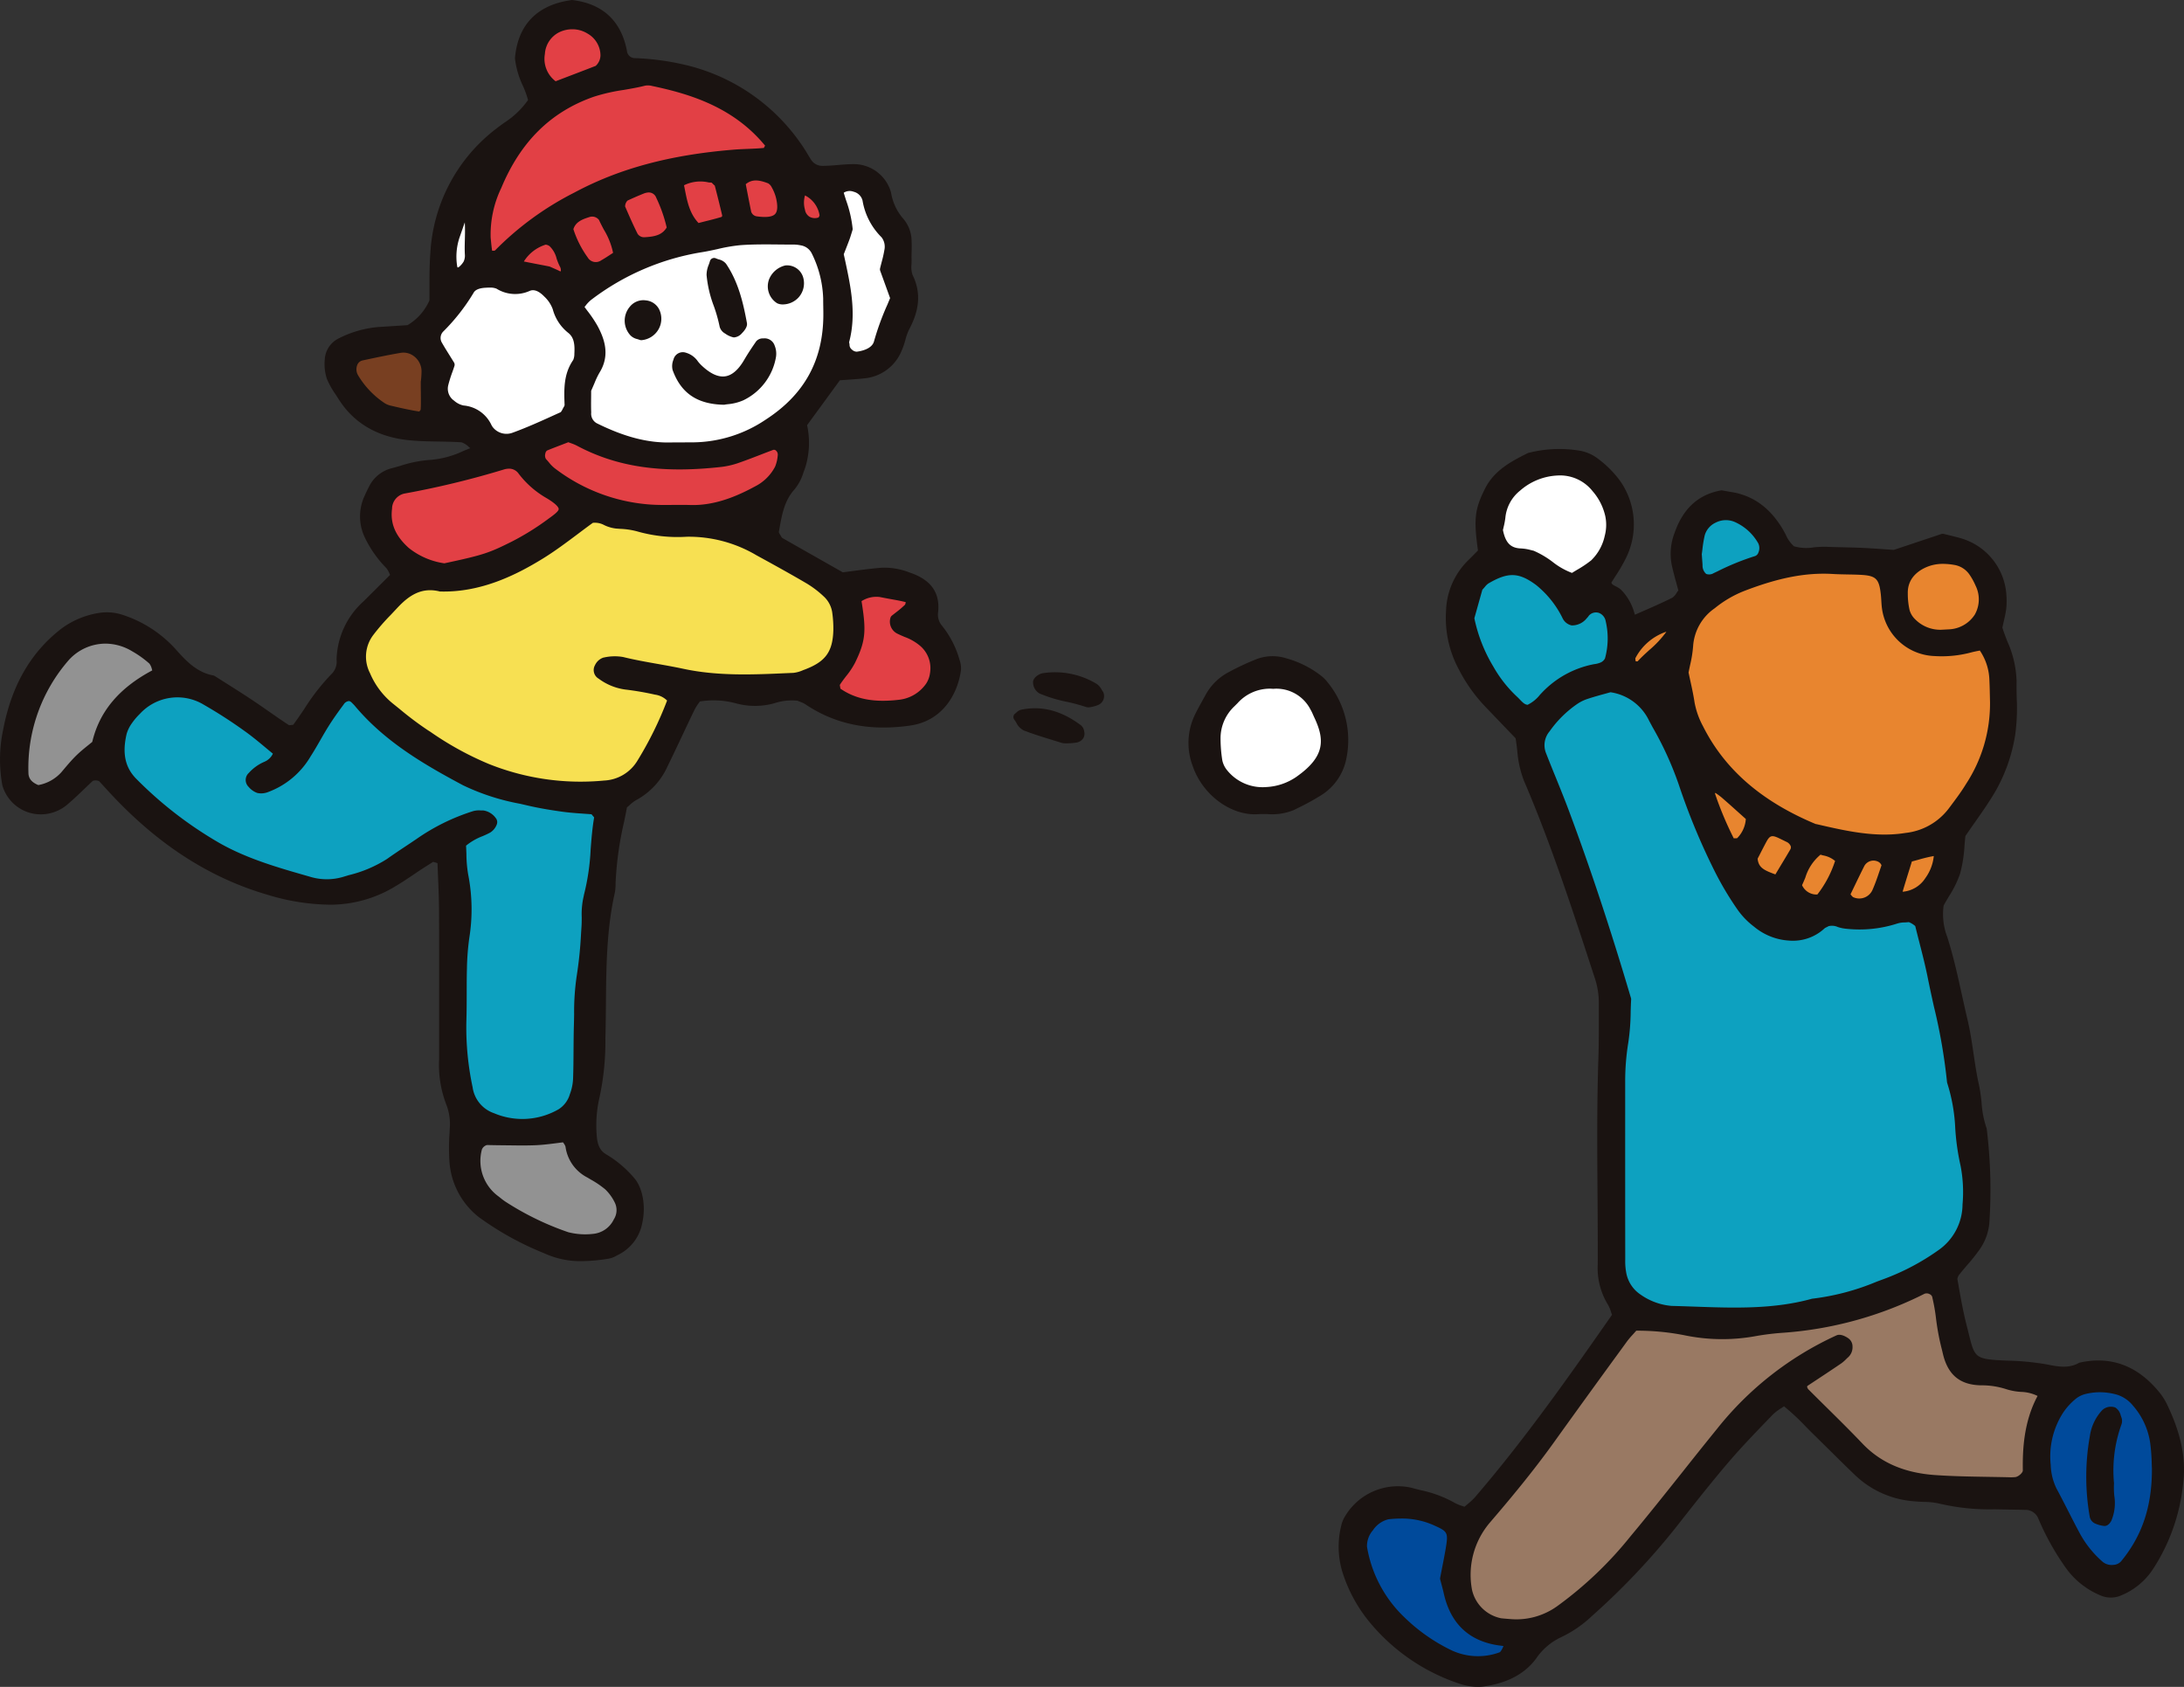 <svg xmlns="http://www.w3.org/2000/svg" xmlns:xlink="http://www.w3.org/1999/xlink" width="339.045" height="261.856" viewBox="0 0 339.045 261.856">
  <rect x="0" y="0" width="339.045" height="261.856" fill="#333333" stroke="none"/>
  <defs>
    <clipPath id="clip-path">
      <rect id="長方形_3574" data-name="長方形 3574" width="339.045" height="261.856" fill="none"/>
    </clipPath>
  </defs>
  <g id="program-illust-b" clip-path="url(#clip-path)">
    <path id="パス_1309" data-name="パス 1309" d="M76.689,55.532c-.456,0-.913-.008-1.369,0-3.831.077-6.935-3.633-6.878-7.076a9.6,9.6,0,0,1,5.39-8.844c.2-.11.429-.162.627-.27,5.373-2.931,10.648,1.738,11.256,6.19.789,5.772-2.505,9.79-8.341,10.013-.228.008-.457,0-.685,0Z" transform="translate(119.77 67.25)" fill="#fff"/>
    <path id="パス_1310" data-name="パス 1310" d="M88.579,40.952a6.533,6.533,0,0,0-1.122-1.042A15.51,15.51,0,0,0,82.3,37.38a7.03,7.03,0,0,0-4.513.066,39.833,39.833,0,0,0-4.438,2.06,8.692,8.692,0,0,0-3.66,3.638l-.344.619c-.446.808-.9,1.617-1.3,2.45a10.113,10.113,0,0,0-.3,7.887c1.477,4.32,5.621,7.485,9.647,7.485.223,0,.443-.011.663-.03.44-.017.855-.011,1.262-.006a8.805,8.805,0,0,0,4.144-.635l.5-.25a37.762,37.762,0,0,0,3.8-2.087,8.637,8.637,0,0,0,3.781-5.4,14.171,14.171,0,0,0-2.973-12.221M83.942,55.695a9,9,0,0,1-4.766,1.658,7.068,7.068,0,0,1-6.119-2.64,3.54,3.54,0,0,1-.723-1.529,21.876,21.876,0,0,1-.269-3.311,6.815,6.815,0,0,1,2.148-5.052l.487-.484a6.756,6.756,0,0,1,4.961-2.255c.176,0,.352.008.528.022a.388.388,0,0,0,.08,0,5.94,5.94,0,0,1,5.764,3.228,6.536,6.536,0,0,1,.377.762l.184.407c1.647,3.459,1.741,6.072-2.651,9.19" transform="translate(117.414 64.822)" fill="#1a1311"/>
    <path id="パス_1311" data-name="パス 1311" d="M69.155,40.93a2.889,2.889,0,0,1-.19-.3,2.394,2.394,0,0,0-.789-.891,12.505,12.505,0,0,0-8.332-1.65c-.577.088-1.46.649-1.523,1.331a2.033,2.033,0,0,0,.99,1.812,21.767,21.767,0,0,0,4.257,1.3,28.438,28.438,0,0,1,2.959.8,1.168,1.168,0,0,0,.382.061,2.79,2.79,0,0,0,.643-.1,4.192,4.192,0,0,0,.762-.225,1.5,1.5,0,0,0,.949-1.922.779.779,0,0,0-.107-.22" transform="translate(102.05 66.412)" fill="#1a1311"/>
    <path id="パス_1312" data-name="パス 1312" d="M67.714,42.64c-3.052-2.3-6.1-3.1-9.322-2.434a1.562,1.562,0,0,0-.7.413c-.066.058-.135.121-.22.187a.663.663,0,0,0-.124.943c.107.14.206.305.305.465a2.628,2.628,0,0,0,1.166,1.21c1.463.566,2.978,1.034,4.447,1.482l1.364.426a2.487,2.487,0,0,0,.745.094c.082,0,.176,0,.275-.008a8.778,8.778,0,0,0,1.317-.113,1.566,1.566,0,0,0,1.059-.638A1.358,1.358,0,0,0,68.2,43.6a1.5,1.5,0,0,0-.484-.957" transform="translate(100.115 69.968)" fill="#1a1311"/>
    <path id="パス_1313" data-name="パス 1313" d="M42.745,39.365a4.4,4.4,0,0,1,1.144.74c5.065,6.253,11.748,10.312,18.917,13.557a35.938,35.938,0,0,0,13.379,3.129c1.378.058,2.755.154,4.13.25a1.718,1.718,0,0,1,1.309,1.394,25.849,25.849,0,0,1-.179,4.111,161.8,161.8,0,0,0-2.6,30.929,26.478,26.478,0,0,1-.885,8.206,5.357,5.357,0,0,1-4.279,4.02,19.212,19.212,0,0,1-8.236.033,5.54,5.54,0,0,1-4.345-4.012,19.437,19.437,0,0,1-.693-4.755c-.1-5.068-.066-10.139-.074-15.21q-.012-8.291,0-16.585c0-.91.124-1.823.2-2.775l3.121-2.629a2.709,2.709,0,0,0-3.264-.495c-2.057,1.02-4.056,2.164-6.028,3.344-1.776,1.061-3.476,2.252-5.222,3.369-4.994,3.2-10.406,3.432-15.964,2.043-9.443-2.357-17.245-7.494-23.933-14.446-.159-.165-.324-.327-.476-.5-2.714-3.146-2.89-5.877-.657-9.474a10.26,10.26,0,0,1,7.378-4.631,4.414,4.414,0,0,1,2.046.16A18.6,18.6,0,0,1,21.359,40.7a57.652,57.652,0,0,1,10,7.337,1.4,1.4,0,0,1-.121,1.856c-.817.795-1.664,1.556-2.467,2.362-.143.143-.258.561-.181.63a2.26,2.26,0,0,0,1.042.657,2.558,2.558,0,0,0,1.317-.253,10.149,10.149,0,0,0,4.584-4.064c1.438-2.359,2.783-4.777,4.279-7.1A17.7,17.7,0,0,1,42.1,39.6c.14-.148.426-.157.643-.231" transform="translate(11.487 68.119)" fill="#0da1c0"/>
    <path id="パス_1314" data-name="パス 1314" d="M29.188,39.432c2.648-.049,4.724.052,6.768-.151,4.7-.473,8.838-2.486,12.71-5.057,2.3-1.523,4.488-3.212,6.889-4.944a17.353,17.353,0,0,1,3.976.292,28.846,28.846,0,0,0,9.556,1.213A26.115,26.115,0,0,1,81.71,33.844a73.411,73.411,0,0,1,9.63,5.42,7.927,7.927,0,0,1,2.511,10.928A6.765,6.765,0,0,1,89.613,53.5c-4.051,1.089-8.126,1.669-12.292.685a8.231,8.231,0,0,0-1.367-.2,73.665,73.665,0,0,1-12.3-1.719,20.9,20.9,0,0,0-4.108-.4c-.305-.011-.7.459-.921.795-.308.47-.1.883.412,1.144,2.722,1.389,5.745,1.565,8.662,2.172a2.174,2.174,0,0,1,1.072,1.636,3.466,3.466,0,0,1-.063.685,48.018,48.018,0,0,1-4.62,9.248,6.573,6.573,0,0,1-3.2,2.538,18.275,18.275,0,0,1-8.83,1.083A48.31,48.31,0,0,1,26.419,60.09c-1.064-.877-2.032-1.873-3.006-2.854a10.175,10.175,0,0,1-1.3-1.611c-2.348-3.641-2.384-6-.047-9.6,1.424-2.192,3.231-3.765,7.122-6.594" transform="translate(35.58 51.239)" fill="#f7e052"/>
    <path id="パス_1315" data-name="パス 1315" d="M32.6,21.772a6.647,6.647,0,0,0,1.977-.327c1.226-.621,2.34-1.463,3.539-2.145a41.917,41.917,0,0,1,19.005-5.6c3.44-.159,6.9-.055,10.343.019a3.135,3.135,0,0,1,2.975,2.494A33.7,33.7,0,0,1,72,23.614,19.915,19.915,0,0,1,67.84,37.185a20.337,20.337,0,0,1-12.57,7.892c-1.13.2-2.236.566-3.369.74a11.668,11.668,0,0,1-3.421.256c-3.624-.553-7.32-.83-10.758-2.277-.423-.176-.883-.286-1.284-.5-1.276-.674-2.274-1.567-2.247-3.173.036-2.291-.126-4.57.99-6.751a6.46,6.46,0,0,0,.206-4.738,3.193,3.193,0,0,0-2.78-2.662l-.052-.052a8.988,8.988,0,0,0,.005-4.111Zm29.659,9.812c-.278-.4-.437-.844-.751-1.031-.454-.269-.885-.036-1.158.421a24.736,24.736,0,0,1-1.433,2.31,4.889,4.889,0,0,1-7.188.877c-.7-.564-1.3-1.243-1.977-1.831a.741.741,0,0,0-.655-.1.83.83,0,0,0-.415,1.152c1.716,4.631,6.715,6.193,10.387,3.162A15.347,15.347,0,0,0,61.7,33.459a6.05,6.05,0,0,0,.561-1.875m-8.25-11.2a14.238,14.238,0,0,0,2.038,5.648c.176.237.7.267,1.075.278.129.006.382-.322.39-.506a10.987,10.987,0,0,0-2.148-6.88,1.255,1.255,0,0,0-1.119-.357c-.459.14-.539.665-.382,1.163.066.212.1.434.146.654m-9.457,5.475a1.889,1.889,0,0,0-1.62-1.815A2.268,2.268,0,0,0,41.1,25.767a1.645,1.645,0,0,0,1.625,1.738,1.938,1.938,0,0,0,1.829-1.647m20.2-3.877c1.07-.063,1.963-1.02,1.862-1.771a1.474,1.474,0,0,0-1.292-1.279c-1.155-.085-2.414,1.155-1.941,2.016.278.5.993.762,1.372,1.034" transform="translate(56.971 23.835)" fill="#fff"/>
    <path id="パス_1316" data-name="パス 1316" d="M52.016,4.6c8.1.5,15.125,3.267,20.32,9.817a1.473,1.473,0,0,1,.181,1.262,1.412,1.412,0,0,1-1.048.616c-1.369.1-2.747.11-4.125.118-14.415.1-26.865,5.021-37.171,15.188a2.509,2.509,0,0,1-1.133.726,1.453,1.453,0,0,1-1.144-.355,3.164,3.164,0,0,1-.638-2.6c.764-8.712,4.5-15.8,11.764-20.8A22.153,22.153,0,0,1,52.016,4.6" transform="translate(47.646 8.051)" fill="#e24045"/>
    <path id="パス_1317" data-name="パス 1317" d="M46.48,22.2a4.837,4.837,0,0,0,.525,2.623,4.918,4.918,0,0,1-.459,4.576,5.5,5.5,0,0,0-.773,4.535c.429,1.823-.734,3.11-2.219,3.833-2.244,1.089-4.592,1.963-6.924,2.857a2.875,2.875,0,0,1-3.179-.69,14.857,14.857,0,0,0-6.02-4.3A2.535,2.535,0,0,1,25.946,33.5a6.775,6.775,0,0,1-.077-2.04,8.53,8.53,0,0,0-.795-4.62,4.262,4.262,0,0,1,1.46-5.464,5.757,5.757,0,0,0,1.017-.91,3.985,3.985,0,0,0,.888-3.811l.08-.058c.866-.176,1.749-.3,2.6-.536a4.894,4.894,0,0,1,3.325.017,7.806,7.806,0,0,0,3.935.773c2.964-.291,4.683,1.026,5.373,3.932.308,1.3,1.422,1.62,2.678,1.369Z" transform="translate(43.098 27.605)" fill="#fff"/>
    <path id="パス_1318" data-name="パス 1318" d="M42.124,26.276c2.4,1.884,4.73,3.707,7.054,5.536A1.611,1.611,0,0,1,49.23,34.2c-.17.154-.305.344-.481.487A35.986,35.986,0,0,1,36.17,41.443a17.346,17.346,0,0,1-4.705.745c-4.386.1-7.309-2.123-9.284-5.827a5.194,5.194,0,0,1-.234-4A3.714,3.714,0,0,1,24.152,29.9a6.025,6.025,0,0,1,1.952-.572c3.457-.2,6.7-1.325,10.015-2.178,1.32-.338,2.656-.632,4-.858a12.21,12.21,0,0,1,2-.019" transform="translate(37.906 45.923)" fill="#e24045"/>
    <path id="パス_1319" data-name="パス 1319" d="M22.961,41.677c-.921.536-1.925,1.083-2.89,1.691a13.223,13.223,0,0,0-6.209,7.936,5.538,5.538,0,0,1-2.4,3.2,30.338,30.338,0,0,0-2.945,2.857,21.8,21.8,0,0,1-2.065,1.809,3.354,3.354,0,0,1-3.272.476,3.359,3.359,0,0,1-1.9-2.684A3.758,3.758,0,0,1,1.165,55.6,46.062,46.062,0,0,1,3.7,45.6a19.765,19.765,0,0,1,4.419-6.919,9.5,9.5,0,0,1,4.766-2.621,6.919,6.919,0,0,1,3.388.1,11.99,11.99,0,0,1,6.6,4.667c.11.165.052.437.088.841" transform="translate(1.995 62.834)" fill="#929292"/>
    <path id="パス_1320" data-name="パス 1320" d="M51.689,36.361C45.7,36,39.856,35.03,34.659,31.741a35.225,35.225,0,0,1-3.286-2.469c-.825-.665-1.375-1.994-.979-2.384a6.822,6.822,0,0,1,2.123-1.628,6.494,6.494,0,0,1,5.349.093,39.68,39.68,0,0,0,9.111,3,30.181,30.181,0,0,0,4.075.55,26.338,26.338,0,0,0,13.368-2.45c1.037-.481,2.1-.907,3.157-1.35.5-.209,1.394.613,1.367,1.226a7.317,7.317,0,0,1-3.5,6.317A18.3,18.3,0,0,1,59.158,35.3c-2.472.459-4.887,1.3-7.469,1.056" transform="translate(52.958 43.277)" fill="#e24045"/>
    <path id="パス_1321" data-name="パス 1321" d="M41.532,64.165c.278.654.564,1.259.789,1.889s.4,1.3.632,2.076c1.581,1.215,3.272,2.4,4.832,3.745a5.085,5.085,0,0,1,1.589,5.01,3.583,3.583,0,0,1-2.643,2.86,13.337,13.337,0,0,1-8.115-.693,75,75,0,0,1-7.373-3.734c-3.872-2.247-5.043-5.75-4.271-10.032a1.583,1.583,0,0,1,1.611-.99,16.58,16.58,0,0,0,10.838-.1,7.434,7.434,0,0,1,2.109-.028" transform="translate(46.811 112.17)" fill="#929292"/>
    <path id="パス_1322" data-name="パス 1322" d="M55.223,51.48c-2.9-.806-5.519-.74-7.67-2.3-.517-.371-.85-1.3-.52-1.76a8.522,8.522,0,0,1,.839-1.086,10.843,10.843,0,0,0,3-8.816c-.058-.9.008-1.82.039-2.731a1.565,1.565,0,0,1,1.364-1.314c1.595-.041,3.2-.121,4.785-.008a5.07,5.07,0,0,1,1.823.872,1.323,1.323,0,0,1,.275,1.8c-.124.19-.325.327-.459.509-1.193,1.625-1.114,2.09.577,3.11a18.236,18.236,0,0,1,1.793,1,6.89,6.89,0,0,1,1.405,1.49,5.313,5.313,0,0,1-2.381,7.986c-1.5.536-3.1.8-4.87,1.248" transform="translate(82.078 58.468)" fill="#e24045"/>
    <path id="パス_1323" data-name="パス 1323" d="M56.2,28.048c-.734,2.1-1.51,4.485-2.4,6.823-.514,1.35-2.7,2.038-4.169,1.358a1.6,1.6,0,0,1-.869-.957,19.416,19.416,0,0,1-.151-3.415,23.168,23.168,0,0,0-.982-8.825,4.189,4.189,0,0,1,.017-3.36c1.334-2.48.8-4.865-.044-7.3-.28-.817.638-1.787,1.565-1.787A2.737,2.737,0,0,1,51.9,12.244c.459,1.279.435,2.761,1.49,3.787a5.462,5.462,0,0,1,1.664,5.024c-.434,2.436,1.221,4.4,1.147,6.993" transform="translate(82.755 18.516)" fill="#fff"/>
    <path id="パス_1324" data-name="パス 1324" d="M27.129,19.69c.228,0,.913,0,1.6,0,1.567-.008,3.336,1.4,3.19,2.918a21.85,21.85,0,0,0,.165,6.693c.041.19-.566.693-.929.764-4.312.847-9.553-1.961-11.385-6.842a2.1,2.1,0,0,1,.957-2.326,7.355,7.355,0,0,1,1.864-.784c1.347-.212,2.72-.264,4.54-.423" transform="translate(34.451 34.458)" fill="#783f21"/>
    <path id="パス_1325" data-name="パス 1325" d="M41.224,7.086c-.2.4-.3.918-.616,1.169-2.018,1.584-4.482,2.17-6.864,2.929a2.417,2.417,0,0,1-2.321-1.133c-1.534-2.546-1.386-4.856.569-6.88A10.513,10.513,0,0,1,34.2,1.595a2.853,2.853,0,0,1,2.634-.135,7.133,7.133,0,0,1,4.348,4.955,3.373,3.373,0,0,1,.041.671" transform="translate(53.174 2.106)" fill="#e24045"/>
    <path id="パス_1326" data-name="パス 1326" d="M38.526,19.421c-.223-.069-.5-.072-.63-.212a13.863,13.863,0,0,1-3.025-5.954A1.51,1.51,0,0,1,35.38,12.1a5.552,5.552,0,0,1,5.049-1.323,1.684,1.684,0,0,1,1.081.72c.657,1.427,1.226,2.9,1.776,4.378a1.863,1.863,0,0,1-.946,2.293c-1.268.434-2.392,1.325-3.814,1.251" transform="translate(61.001 18.613)" fill="#e24045"/>
    <path id="パス_1327" data-name="パス 1327" d="M40.1,17.782c-.7-2.04-1.235-3.52-1.713-5.019a1.848,1.848,0,0,1,1.587-2.472,15.232,15.232,0,0,1,3.349-.22,2.186,2.186,0,0,1,1.925,1.677,14.8,14.8,0,0,1,.492,2.659c.2,1.922-.638,3.069-2.5,3.352a23.936,23.936,0,0,1-3.138.022" transform="translate(66.989 17.587)" fill="#e24045"/>
    <path id="パス_1328" data-name="パス 1328" d="M36.772,11.822c1.4.965,1.922,2.519,2.61,3.946,1.314,2.742.258,4.694-2.918,5.316a1.554,1.554,0,0,1-1.218-.407,13.009,13.009,0,0,1-3.275-5.91,1.5,1.5,0,0,1,.536-1.18c1.226-1.026,2.527-1.947,4.265-1.765" transform="translate(55.924 20.649)" fill="#e24045"/>
    <path id="パス_1329" data-name="パス 1329" d="M45.735,17.213a4.083,4.083,0,0,1-1.4-.176,3.327,3.327,0,0,1-1.565-1.122,5.951,5.951,0,0,1-.731-5.142A1.551,1.551,0,0,1,43,9.956a3.835,3.835,0,0,1,3.245.272,3.165,3.165,0,0,1,1.342,1.4,30.234,30.234,0,0,1,.932,3.913c.2.973-.413,1.628-1.51,1.669-.226.008-.448,0-1.27,0" transform="translate(73.094 17.017)" fill="#e24045"/>
    <path id="パス_1330" data-name="パス 1330" d="M38.434,22.147c-.712-.564-1.457-1.092-2.128-1.7a7.878,7.878,0,0,0-5.613-2.01c-.682.008-1.389-.022-1.488-.861a1.855,1.855,0,0,1,.415-1.215,8.274,8.274,0,0,1,3.712-2.882c.357-.118,1.067-.036,1.215.2,1.306,2.1,2.574,4.232,3.732,6.421a5.455,5.455,0,0,1,.2,2.007l-.041.036" transform="translate(51.097 23.496)" fill="#e24045"/>
    <path id="パス_1331" data-name="パス 1331" d="M26.824,25.8a5.862,5.862,0,0,1-1.02-1.735c-.786-4.636.25-9.061,3.061-13.524.121.418.415.874.333,1.248a41.5,41.5,0,0,0-1.21,9.416c.008,1.51-.7,3.025-1.083,4.537Z" transform="translate(44.711 18.453)" fill="#fff"/>
    <path id="パス_1332" data-name="パス 1332" d="M49.272,15.61c-.28.253-.588.764-.877.753a2.585,2.585,0,0,1-2.623-1.8c-.338-1.089-.58-2.208-.828-3.322-.038-.184.077-.564.182-.588a2,2,0,0,1,1.207-.069,5.76,5.76,0,0,1,2.92,3.646,4.971,4.971,0,0,1,.019,1.375" transform="translate(78.637 18.4)" fill="#e24045"/>
    <path id="パス_1333" data-name="パス 1333" d="M146.334,97.239a2.618,2.618,0,0,1-.723-2.032c.4-3.138-1.034-5.208-4.4-6.333a10.743,10.743,0,0,0-4.309-.748c-1.452.115-2.868.3-4.367.495-.561.074-1.125.146-1.7.22l-1.878-1.064c-2.417-1.372-4.9-2.777-7.373-4.188a.707.707,0,0,1-.245-.19l-.168-.286a3.162,3.162,0,0,1-.269-.5l.061-.341c.407-2.343.792-4.554,2.373-6.3a7.462,7.462,0,0,0,1.4-2.659l.231-.619A12.829,12.829,0,0,0,125.291,66l5.093-6.971.924-.063c.965-.066,1.928-.129,2.885-.236a6.923,6.923,0,0,0,5.794-4.334,11.156,11.156,0,0,0,.558-1.617,8.478,8.478,0,0,1,.572-1.606c1.138-2.17,2.23-5.1.539-8.517a3.823,3.823,0,0,1-.157-1.622c.011-.275.019-.547.011-.808-.011-.393,0-.792.011-1.188.011-.531.025-1.061-.005-1.589a5.392,5.392,0,0,0-1.383-3.6,8.19,8.19,0,0,1-1.812-3.979,6,6,0,0,0-5.789-4.392h-.019c-.811,0-1.622.066-2.434.135-.792.066-1.584.132-2.373.132a2.057,2.057,0,0,1-1.782-.929c-.187-.286-.363-.58-.539-.874-.305-.506-.608-1.012-.951-1.488A30.228,30.228,0,0,0,106.9,10.2a40.5,40.5,0,0,0-8.288-1.177,1.233,1.233,0,0,1-1.284-1.1C96.465,3.292,93.578.55,88.8,0c-5.362.709-8.426,3.8-8.86,9.056a13.577,13.577,0,0,0,1.24,4.276,15.149,15.149,0,0,1,.795,2.189,13.367,13.367,0,0,1-3.751,3.567c-.382.278-.762.555-1.136.847A26.051,26.051,0,0,0,66.807,39.319c-.138,1.754-.135,3.506-.135,5.2,0,.715,0,1.422-.006,2.112a8.384,8.384,0,0,1-3.4,3.842l-4.455.286a16.525,16.525,0,0,0-6.185,1.749,3.875,3.875,0,0,0-2.211,3.322,7.4,7.4,0,0,0,.327,2.97,12.638,12.638,0,0,0,1.345,2.412c.148.228.294.457.44.685,2.337,3.734,5.97,5.9,10.8,6.421,1.595.173,3.215.2,4.779.223,1.177.022,2.357.041,3.528.118a2.969,2.969,0,0,1,1.166.743l.157.132.044.041c-.355.14-.707.281-1.064.426a14.566,14.566,0,0,1-5.038,1.38,19.169,19.169,0,0,0-4.766.935c-.478.137-.962.275-1.444.4a5.392,5.392,0,0,0-3.462,2.948c-.225.423-.421.855-.619,1.29a7.578,7.578,0,0,0,.058,6.55,17.5,17.5,0,0,0,3.294,4.664,3.681,3.681,0,0,1,.531.935c.022.044.041.094.063.138l-1.2,1.2c-1.006,1-1.98,1.977-2.962,2.945a12.556,12.556,0,0,0-4.144,9.009,2.7,2.7,0,0,1-.616,2.06,33.3,33.3,0,0,0-4.378,5.569c-.566.839-1.136,1.68-1.738,2.494-.069.006-.14.011-.212.019-.154.019-.412.041-.432.041-1.053-.685-2.082-1.405-3.113-2.123-.858-.6-1.713-1.193-2.579-1.771-1.336-.891-2.7-1.752-4.056-2.61l-1.771-1.122a.766.766,0,0,0-.236-.1c-2.48-.459-4.139-2.142-5.761-3.974a19,19,0,0,0-8.3-5.426,7.772,7.772,0,0,0-3.721-.3A13.2,13.2,0,0,0,9.379,97.7c-4.711,3.715-7.623,8.841-8.91,15.667a22.347,22.347,0,0,0-.113,8.508,6.209,6.209,0,0,0,4.931,4.452,6.335,6.335,0,0,0,5.057-1.347c.979-.819,1.911-1.713,2.813-2.579.415-.4.83-.8,1.243-1.18a1.324,1.324,0,0,1,.984.041c.341.363.674.729,1.009,1.1l.855.924c7.4,7.92,15.386,13.038,24.4,15.647a34.346,34.346,0,0,0,9.672,1.507h.014a19.515,19.515,0,0,0,10.142-2.918c.94-.555,1.845-1.169,2.753-1.776.437-.3.874-.594,1.317-.883.5-.324,1.009-.641,1.515-.963l.157-.11a3.29,3.29,0,0,1,.7.212l.08,2.04c.077,1.84.151,3.682.159,5.522.019,4.227.017,8.451.014,12.675q0,5.074,0,10.147a17.109,17.109,0,0,0,1.1,7.045,8.3,8.3,0,0,1,.547,3.77l-.036.753a31.45,31.45,0,0,0-.022,4.169,11.986,11.986,0,0,0,4.554,8.8,46.913,46.913,0,0,0,10.147,5.615l.247.11a13.337,13.337,0,0,0,5.585,1.122,26.79,26.79,0,0,0,4.279-.4,3.61,3.61,0,0,0,1.105-.432c.11-.058.22-.116.33-.168a6.919,6.919,0,0,0,3.718-5.03c.547-2.53.039-5.34-1.246-6.839a17.266,17.266,0,0,0-4.359-3.7c-.957-.566-1.372-1.4-1.488-2.962a19.3,19.3,0,0,1,.454-5.976,41.317,41.317,0,0,0,.894-9.1l.017-.641c.036-1.562.052-3.121.066-4.68.049-5.679.1-11.55,1.369-17.209a7.458,7.458,0,0,0,.129-1.512,51.96,51.96,0,0,1,1.331-9.589c.149-.737.3-1.468.437-2.2.154-.129.3-.253.435-.377a5.382,5.382,0,0,1,1-.756,11.146,11.146,0,0,0,4.892-5.3c.778-1.584,1.532-3.182,2.285-4.779.621-1.317,1.243-2.637,1.881-3.949a7.77,7.77,0,0,1,.663-1.053l.162-.228a13.333,13.333,0,0,1,5.731.325,11.231,11.231,0,0,0,5.805-.041,8.633,8.633,0,0,1,3.624-.4c.146.066.292.124.437.179a3.889,3.889,0,0,1,.726.338c4.658,3.149,10,4.243,16.327,3.338,5.06-.72,7.392-4.931,7.887-8.629a4.009,4.009,0,0,0-.242-1.62,14.734,14.734,0,0,0-2.61-5.123m-81-36.192c.011,1.141.022,1.895-.03,2.544-.047.082-.237.256-.165.28-1.518-.228-3.036-.58-4.587-.946a2.957,2.957,0,0,1-.993-.467,13.485,13.485,0,0,1-3.971-4.221,1.816,1.816,0,0,1-.115-1.622,1.135,1.135,0,0,1,.784-.676c2.106-.451,4.009-.855,5.97-1.188a2.668,2.668,0,0,1,.415-.033,2.7,2.7,0,0,1,1.746.66,2.939,2.939,0,0,1,1.053,2.258,13.409,13.409,0,0,1-.1,1.477.533.533,0,0,0-.019.115l0,.055c0,.679.006,1.259.014,1.765m71.95-22.223a18.143,18.143,0,0,1-.41,1.815c-.08.313-.168.641-.25.99a.655.655,0,0,0,.019.385l1.535,4.243-.423,1.017a41.311,41.311,0,0,0-2.071,5.681c-.324,1.251-2.15,1.556-2.7,1.62a1.136,1.136,0,0,1-.74-.333.973.973,0,0,1-.358-.6,1.855,1.855,0,0,0-.074-.528c1.174-4.378.256-8.638-.627-12.757l-.2-.913.146-.368c.248-.627.506-1.284.753-1.952.113-.3.2-.608.305-.94l.146-.473a.617.617,0,0,0,.027-.245,18.529,18.529,0,0,0-1-4.345c-.129-.407-.261-.811-.38-1.224a1.712,1.712,0,0,1,1.548-.149,1.883,1.883,0,0,1,1.37,1.364,10.424,10.424,0,0,0,2.948,5.7,2.39,2.39,0,0,1,.437,2M93.718,102.065a2.211,2.211,0,0,0-1.356,1.2,1.537,1.537,0,0,0,.572,2.084,8.927,8.927,0,0,0,4.081,1.683,45.092,45.092,0,0,1,4.675.8,3.272,3.272,0,0,1,1.867.916,55.259,55.259,0,0,1-4.587,9.306,6.365,6.365,0,0,1-5.178,3.11,38.308,38.308,0,0,1-17.941-2.585,48.628,48.628,0,0,1-9.036-4.975l-.467-.3a50.794,50.794,0,0,1-4.29-3.226l-1.144-.921a12.179,12.179,0,0,1-3.487-4.686,5.558,5.558,0,0,1,.509-5.885,32.8,32.8,0,0,1,2.714-3.127l.883-.94c1.416-1.534,3.017-2.9,5.247-2.9a6.006,6.006,0,0,1,1.5.2c6.374.192,11.869-2.582,15.9-5.054,1.911-1.169,3.74-2.541,5.505-3.864.775-.583,1.556-1.169,2.348-1.741a3.038,3.038,0,0,1,1.8.371,5.822,5.822,0,0,0,1.757.511l.679.052a11.806,11.806,0,0,1,2.6.382,22.8,22.8,0,0,0,7.727.844,20.63,20.63,0,0,1,10.843,2.879c2.656,1.452,5.252,2.882,7.8,4.378a15.458,15.458,0,0,1,2.621,1.994,4.2,4.2,0,0,1,1.347,2.6,17.435,17.435,0,0,1,.16,2.651c-.093,3.349-1.21,4.887-4.425,6.108l-.27.1a5.04,5.04,0,0,1-1.5.421l-.908.038c-5.3.242-10.794.479-16.115-.657-1.323-.283-2.659-.522-3.993-.759-1.793-.316-3.646-.644-5.439-1.086a7.56,7.56,0,0,0-3,.088m-5.541,89.19a44.315,44.315,0,0,1-9.732-4.741,8.989,8.989,0,0,1-.742-.555l-.305-.242a6.809,6.809,0,0,1-2.585-7.3,1.2,1.2,0,0,1,.778-.682h0l.971.019q.549.012,1.1.016l1.559.017c1.3.016,2.651.036,3.982-.025,1.114-.052,2.214-.192,3.278-.327.308-.041.619-.083.924-.118.033.047.061.091.091.135a1.816,1.816,0,0,1,.291.533,6.331,6.331,0,0,0,3.413,4.8l.5.3a14.588,14.588,0,0,1,2.255,1.532,7.155,7.155,0,0,1,1.466,2.013,2.656,2.656,0,0,1-.132,2.645,3.981,3.981,0,0,1-3.283,2.258,10.553,10.553,0,0,1-3.828-.275m2.464-52.277a12.265,12.265,0,0,0-.335,3.4c0,.52-.006,1.037-.041,1.548l-.066,1.017a61.724,61.724,0,0,1-.66,6.46,38.089,38.089,0,0,0-.413,6.011c-.008.553-.017,1.1-.033,1.653-.039,1.32-.047,2.643-.058,3.963-.008,1.441-.019,2.882-.069,4.326a7.618,7.618,0,0,1-.495,2.464,4.136,4.136,0,0,1-1.724,2.343,11.254,11.254,0,0,1-10.054.63,4.982,4.982,0,0,1-3.325-4.029,44.541,44.541,0,0,1-.973-10.123c.049-1.479.052-2.959.055-4.438,0-1.287,0-2.571.036-3.855a39.608,39.608,0,0,1,.36-4.724,27.984,27.984,0,0,0-.157-9.834,19.542,19.542,0,0,1-.283-3.209c-.017-.435-.03-.869-.058-1.317a9.1,9.1,0,0,1,2.541-1.468,13.386,13.386,0,0,0,1.213-.572,2.539,2.539,0,0,0,1.02-1.259,1,1,0,0,0-.162-.99,2.911,2.911,0,0,0-1.936-1.182h-.03c-.135,0-.253,0-.38,0a3.373,3.373,0,0,0-1.144.1,32.18,32.18,0,0,0-8.814,4.334c-.539.363-1.078.726-1.617,1.083-1,.663-1.994,1.328-2.967,2.018a19.575,19.575,0,0,1-5.929,2.513l-.861.261a8.925,8.925,0,0,1-5.1,0l-.281-.082c-4.653-1.328-9.46-2.7-13.747-5.12a60.878,60.878,0,0,1-12.944-9.96c-1.785-1.763-2.274-4.009-1.543-7.062a5.44,5.44,0,0,1,.806-1.62,10.1,10.1,0,0,1,1.254-1.474,7.912,7.912,0,0,1,9.922-1.394,73.5,73.5,0,0,1,6.311,4.07c1.147.814,2.255,1.735,3.325,2.629.36.3.718.6,1.078.891a2.543,2.543,0,0,1-1.3,1.251,6.851,6.851,0,0,0-2.445,1.749,1.475,1.475,0,0,0-.044,2.131,3.137,3.137,0,0,0,1.372.971,2.911,2.911,0,0,0,1.7-.154,12.794,12.794,0,0,0,6.559-5.505c.533-.828,1.026-1.683,1.518-2.538.426-.742.855-1.488,1.312-2.214.74-1.177,1.554-2.3,2.326-3.344a1.081,1.081,0,0,1,.709-.5c.253-.05.443.137.624.322.135.135.272.272.393.412,4.68,5.6,10.865,9.16,16.791,12.325a34.91,34.91,0,0,0,8.841,2.868l1.155.267c1.609.377,3.352.685,5.489.979,1.116.151,2.244.228,3.349.305.371.028.743.05,1.111.08.06.074.121.146.184.22s.173.2.228.269c-.286,1.65-.418,3.327-.544,4.95a35.332,35.332,0,0,1-1.061,7.153M69.568,59.862a20.043,20.043,0,0,1,.663-2.126c.11-.313.217-.616.311-.916a.657.657,0,0,0-.066-.558L69.8,55.173c-.432-.69-.83-1.328-1.2-1.98a1.417,1.417,0,0,1,.231-1.752,30.732,30.732,0,0,0,4.7-6.011c.259-.459.885-.715,1.859-.764.192-.011.41-.022.63-.022a2.559,2.559,0,0,1,1.059.168,5.486,5.486,0,0,0,5.109.363c.852-.4,1.716.247,2.3.852A5.05,5.05,0,0,1,85.809,48a6.954,6.954,0,0,0,2.434,3.693c.88.715,1,1.8.921,3.209a2.416,2.416,0,0,1-.181.982c-1.512,2.178-1.427,4.576-1.337,6.993a.745.745,0,0,1-.115.28c-.063.1-.124.22-.184.335a2.658,2.658,0,0,1-.292.484l-.682.308c-2.214,1.009-4.5,2.051-6.809,2.89a2.7,2.7,0,0,1-3.028-.819,2.129,2.129,0,0,1-.275-.443,5.267,5.267,0,0,0-4.3-2.967A3.162,3.162,0,0,1,70.5,62.2a2.245,2.245,0,0,1-.929-2.34M127.79,46.29c0,.451.005.9.014,1.347.008.467.017.935.011,1.4-.063,6.963-2.978,12.224-8.913,16.079a20.5,20.5,0,0,1-11.256,3.55l-1.468.006c-.66,0-1.317,0-1.977.011-3.674.1-7.331-.891-11.544-2.973a1.682,1.682,0,0,1-.877-1.675c-.033-.778-.025-1.559-.016-2.379l.006-.993c.193-.432.357-.817.506-1.16a12.511,12.511,0,0,1,.8-1.675c1.683-2.725.729-5.274-.289-7.191a19.216,19.216,0,0,0-1.6-2.387c-.151-.2-.3-.4-.445-.6l.154-.187a5.106,5.106,0,0,1,.852-.9,38.479,38.479,0,0,1,17.168-7.408c.83-.129,1.653-.308,2.475-.489a25.5,25.5,0,0,1,3.539-.608c1.966-.146,3.993-.124,5.951-.107q1.031.012,2.057.014a5.781,5.781,0,0,1,1.391.124A2.3,2.3,0,0,1,126,39.305a16.815,16.815,0,0,1,1.787,6.985m-21.6-17.531a5.738,5.738,0,0,1,3.858-.434l.415.019a2.024,2.024,0,0,1,.148.14l.212.206c.055.05.135.135.135.1.4,1.532.781,3.061,1.144,4.6.006.028.049.245-.135.3-.9.275-1.826.5-2.75.729l-.773.2c-1.405-1.488-1.765-3.358-2.148-5.327ZM97.04,32.045a1.34,1.34,0,0,1,.371-.907c.817-.379,1.639-.742,2.475-1.075a2.3,2.3,0,0,1,.844-.19,1.238,1.238,0,0,1,1.141.814,22.65,22.65,0,0,1,1.625,4.625c-.685,1.138-1.776,1.422-3.4,1.51a1.2,1.2,0,0,1-1.111-.52c-.693-1.369-1.323-2.821-1.947-4.257m-5.791,7.934a15.694,15.694,0,0,1-2.236-4.408c.333-1.023,1.149-1.463,2.423-1.856a1.337,1.337,0,0,1,1.554.432c.237.52.5,1.023.775,1.532a11.366,11.366,0,0,1,1.411,3.572l-.344.223c-.487.319-.979.646-1.5.938a1.452,1.452,0,0,1-2.084-.432m-4.188,2.137a.568.568,0,0,1-.272-.083c-.275-.14-.561-.264-.891-.407l-.514-.228a.463.463,0,0,0-.148-.044l-.726-.143c-1.012-.192-2.093-.4-3.182-.621a6.124,6.124,0,0,1,3.382-2.612,1.209,1.209,0,0,1,.6.228,3.938,3.938,0,0,1,1.1,1.93,8.958,8.958,0,0,0,.588,1.394,1.362,1.362,0,0,1,.066.586m20.058,36.275c-.489-.014-.979-.019-1.468-.019-.4,0-.8,0-1.193.006-1.166.017-2.362.022-3.525-.06A27.607,27.607,0,0,1,86.076,72.66a5.578,5.578,0,0,1-.883-.91c-.146-.168-.289-.338-.44-.5a1.046,1.046,0,0,1-.1-.822.75.75,0,0,1,.261-.487c.731-.305,1.477-.588,2.343-.921l.971-.371.47.173a6.449,6.449,0,0,1,.808.336c6.248,3.341,13.2,4.37,22.533,3.316a12.771,12.771,0,0,0,2.81-.682c1.122-.393,2.227-.822,3.338-1.251.6-.234,1.207-.467,1.815-.693a.434.434,0,0,1,.448.088.812.812,0,0,1,.286.74,5.782,5.782,0,0,1-.407,1.754,7.118,7.118,0,0,1-3.091,3.063c-2.618,1.422-6.176,3.033-10.12,2.9m13.219-45.179c-.412.451-1.372.575-2.846.371a1.067,1.067,0,0,1-.877-.718c-.231-1.119-.448-2.238-.665-3.352l-.179-.924c1-.828,2.073-.668,3.465-.137a1.455,1.455,0,0,1,.566.621,6.614,6.614,0,0,1,.682,1.7c.275,1.213.225,2.032-.146,2.434M118.622,22.96h0c-.853.085-1.71.121-2.566.154-.748.033-1.5.06-2.244.124-9.878.817-17.715,2.937-24.665,6.663a47.166,47.166,0,0,0-12.312,8.987,1.294,1.294,0,0,1-.437.03v-.011c-.08-.473-.124-.949-.171-1.424l-.058-.569a16.653,16.653,0,0,1,1.644-7.727c2.995-7.194,7.689-11.83,14.349-14.165a28.559,28.559,0,0,1,4.647-1.061c1.1-.19,2.241-.382,3.355-.668a2.537,2.537,0,0,1,1.07.052c5.932,1.246,12.642,3.305,17.539,9.265-.151.264-.22.352-.157.352M79.017,72.753a1.8,1.8,0,0,1,1.515.8,14.453,14.453,0,0,0,4.326,3.778c1.666,1,1.864,1.5,1.873,1.675.014.363-.819.968-1.559,1.5a40.4,40.4,0,0,1-5.747,3.58c-3.5,1.743-4.331,2.054-10.442,3.358a11.446,11.446,0,0,1-5.522-2.381c-2.079-1.862-2.9-3.8-2.6-6.1a2.432,2.432,0,0,1,1.9-2.343A136.719,136.719,0,0,0,78.2,72.885a2.847,2.847,0,0,1,.814-.132m48.07-39a1.7,1.7,0,0,1-1.424-.113,1.57,1.57,0,0,1-.7-1.1,3.984,3.984,0,0,1,.008-2.205,4.2,4.2,0,0,1,2.26,3.1,1.767,1.767,0,0,1-.146.316m6.652,59.573a4.265,4.265,0,0,1,2.852-.646c.7.14,1.391.267,2.087.393.616.11,1.229.223,1.928.4a1.059,1.059,0,0,1-.107.4,14.65,14.65,0,0,1-1.413,1.2l-.627.492a.7.7,0,0,0-.225.352,2.07,2.07,0,0,0,1.081,2.45c.366.182.737.341,1.108.5a7.94,7.94,0,0,1,2.348,1.328,4.559,4.559,0,0,1,1.6,4.337,3.87,3.87,0,0,1-.6,1.6,5.9,5.9,0,0,1-4.139,2.489c-3.9.467-6.751-.063-9.16-1.716-.011-.058-.019-.116-.028-.173-.025-.14-.06-.371-.069-.4.289-.467.63-.907.968-1.35a12.267,12.267,0,0,0,1.4-2.1c1.691-3.462,1.735-5,1.006-9.567M84.588,8.368a4.038,4.038,0,0,1,2.252-3.377,4.643,4.643,0,0,1,2-.448,4.426,4.426,0,0,1,2.368.668,3.941,3.941,0,0,1,2.01,3.374,2.291,2.291,0,0,1-.74,1.639c-1.606.627-3.212,1.24-4.931,1.895l-1.292.495a4.358,4.358,0,0,1-1.666-4.246m-13.252,28.5.814-2.346c.058.965.033,1.848.011,2.717-.022.814-.041,1.592.008,2.365a2.135,2.135,0,0,1-.193.993,3.265,3.265,0,0,1-.712.83.674.674,0,0,1-.215.1.409.409,0,0,1-.082-.22,9.408,9.408,0,0,1,.368-4.441m-47.7,67.2c-5.145,2.733-8.2,6.372-9.314,11.1-.212.176-.423.344-.635.517-.621.5-1.259,1.02-1.845,1.592-.693.679-1.323,1.422-1.93,2.142l-.393.465a6.335,6.335,0,0,1-3.572,1.988c-.99-.41-1.466-.957-1.529-1.754A25.418,25.418,0,0,1,10.732,102.4a7.728,7.728,0,0,1,5.618-2.489,8.109,8.109,0,0,1,4.185,1.2A15.529,15.529,0,0,1,23.2,103.02a2.384,2.384,0,0,1,.388.894c.016.052.03.1.049.157" transform="translate(0.001 0.001)" fill="#1a1311"/>
    <path id="パス_1334" data-name="パス 1334" d="M52.1,19.107a1.333,1.333,0,0,0-1.1.448c-.591.858-1.273,1.862-1.87,2.893-.9,1.537-1.892,2.4-2.956,2.544-1.117.154-2.368-.445-3.745-1.776a6.491,6.491,0,0,1-.465-.522,3.406,3.406,0,0,0-1.87-1.367A1.49,1.49,0,0,0,38.155,22.4a2.606,2.606,0,0,0-.132,1.611c1.3,3.6,3.822,5.307,7.939,5.393h.014a.777.777,0,0,0,.137-.014c.116-.028.272-.044.459-.069a7.712,7.712,0,0,0,2.384-.588,9.158,9.158,0,0,0,5.126-6.812,3.331,3.331,0,0,0-.217-1.7A1.637,1.637,0,0,0,52.1,19.107" transform="translate(66.393 33.427)" fill="#1a1311"/>
    <path id="パス_1335" data-name="パス 1335" d="M41.927,25.267a1.746,1.746,0,0,0,.844,1.028,3.477,3.477,0,0,0,1.251.583.782.782,0,0,0,.16.014,1.8,1.8,0,0,0,1.2-.649c.335-.335.883-.987.775-1.57-.542-2.94-1.279-6.319-3.245-9.21a2.031,2.031,0,0,0-1.125-.676,3.654,3.654,0,0,1-.456-.168.674.674,0,0,0-.921.437c-.052.19-.121.382-.19.572a4.105,4.105,0,0,0-.33,1.587,18.257,18.257,0,0,0,1.127,4.815,23.58,23.58,0,0,1,.91,3.237" transform="translate(69.799 25.482)" fill="#1a1311"/>
    <path id="パス_1336" data-name="パス 1336" d="M38.46,16.959a2.7,2.7,0,0,0-2.4,1,3.356,3.356,0,0,0,.118,4.466,2.176,2.176,0,0,0,1.061.561c.11.036.225.069.33.11a.639.639,0,0,0,.258.052l.063,0a3.372,3.372,0,0,0,2.667-1.754,3.3,3.3,0,0,0,.006-3.129,2.581,2.581,0,0,0-2.1-1.3" transform="translate(61.711 29.657)" fill="#1a1311"/>
    <path id="パス_1337" data-name="パス 1337" d="M46.063,15l-.036.008a3.613,3.613,0,0,0-2.428,2.01,3.1,3.1,0,0,0,1.193,3.85,1.981,1.981,0,0,0,.883.184,3.356,3.356,0,0,0,2.376-1.012,3.293,3.293,0,0,0,.811-3.088A2.6,2.6,0,0,0,46.063,15" transform="translate(75.849 26.206)" fill="#1a1311"/>
    <path id="パス_1338" data-name="パス 1338" d="M131.142,74.942c2.59,0,4.895.1,7.188-.027,2.269-.121,4.527-.468,6.77-.712a4.714,4.714,0,0,1,.773,1.138,163.256,163.256,0,0,1,4.3,18.824c.775,4.529,1.622,9.05,2.291,13.6a60.638,60.638,0,0,1,.572,13.079,7.462,7.462,0,0,1-3.327,5.767,46.85,46.85,0,0,1-14.963,6.9c-5.56,1.559-11.311,2.016-17.017,2.637-4.617.5-9.188-.335-13.687-1.323a6.815,6.815,0,0,1-2.907-1.738,4.893,4.893,0,0,1-1.314-2.346,14.638,14.638,0,0,1-.283-3.424c-.044-11.049-.357-22.1.091-33.143.077-1.84.014-3.685.058-5.525a18.706,18.706,0,0,0-1.034-6.083A309.392,309.392,0,0,0,88.328,53.294a13.872,13.872,0,0,1-1.367-5.307,6.451,6.451,0,0,1,1.576-4.444,14.442,14.442,0,0,1,5.516-4.04,9.388,9.388,0,0,1,6.094-.3,5.562,5.562,0,0,1,2.321,1.408,15.063,15.063,0,0,1,2.1,2.711,57.427,57.427,0,0,1,4.994,10.593q2.359,6.113,4.958,12.13a27.952,27.952,0,0,0,4.81,7.532,13.061,13.061,0,0,0,4.474,3.146,4.887,4.887,0,0,0,5.206-.44c.564-.393,1.163-.734,2.134-1.345" transform="translate(152.18 67.968)" fill="#0da1c0"/>
    <path id="パス_1339" data-name="パス 1339" d="M170.057,102.462c-.743.344-1.339.852-1.944.858-2.527.033-5.065.022-7.584-.179-2.75-.22-5.475-.723-8.222-1a9.026,9.026,0,0,1-4.529-1.534,65.439,65.439,0,0,1-12.449-11.836,1.394,1.394,0,0,1,.107-1.268,6.786,6.786,0,0,1,1.452-1.422c1.257-1,2.571-1.922,3.814-2.934a.605.605,0,0,0-.077-1.1,1.882,1.882,0,0,0-.6-.231,1.226,1.226,0,0,0-.679.036,39.91,39.91,0,0,0-11.258,7.887c-2.376,2.5-4.744,5.021-6.957,7.667-3.842,4.592-7.571,9.278-11.324,13.942a75.362,75.362,0,0,1-9.658,9.856,18.031,18.031,0,0,1-7.252,3.855c-2.9.764-5.467-.154-7.824-1.7a5.3,5.3,0,0,1-1.568-2.2c-1.727-3.715-.7-7.2,1.081-10.563a15.417,15.417,0,0,1,1.969-2.83c7.546-8.726,14.165-18.144,20.76-27.585.264-.377.586-.709.875-1.067a2.345,2.345,0,0,1,2.439-.949c6.8,1.892,13.739,1.488,20.589.916a61.427,61.427,0,0,0,17.413-4.073c1.922-.759,3.842-1.534,5.767-2.291a1.664,1.664,0,0,1,1.675.891c.517,2.472,1.012,4.953,1.554,7.422a15.892,15.892,0,0,0,.784,2.637,4.345,4.345,0,0,0,2.854,2.769,27.919,27.919,0,0,0,6.083,1.188c1.369.088,2.728.336,4.089.536a1.757,1.757,0,0,1,1.136,1.54,4.069,4.069,0,0,1-.143.674,25.082,25.082,0,0,0-2.37,12.089" transform="translate(144.579 127.187)" fill="#997963"/>
    <path id="パス_1340" data-name="パス 1340" d="M118.993,32.167c1.639.168,3.919.366,6.185.671a1.519,1.519,0,0,1,.943.894,13.091,13.091,0,0,1,.346,2.021,23.355,23.355,0,0,0,.721,3.347,8.988,8.988,0,0,0,9.908,5.679c1.114-.223,2.194-.624,3.3-.9a2.5,2.5,0,0,1,2.184,1.353,10.88,10.88,0,0,1,.368,1.323,40.682,40.682,0,0,1,.264,9.622c-.514,6-3.311,10.92-7.565,15.04a8.315,8.315,0,0,1-4.911,2.28,43.37,43.37,0,0,1-12.361-.286,23.666,23.666,0,0,1-10.631-4.645c-2.167-1.686-4.185-3.575-6.176-5.472a21.879,21.879,0,0,1-6.135-11.368A16.925,16.925,0,0,1,96.694,40.3a8.127,8.127,0,0,1,2.178-2.6,25.011,25.011,0,0,1,12.589-5.123c2.269-.289,4.579-.258,7.532-.4" transform="translate(166.204 56.293)" fill="#e8852f"/>
    <path id="パス_1341" data-name="パス 1341" d="M124.476,78.158a8.264,8.264,0,0,1,7.414,5.571,21.361,21.361,0,0,1-.05,16.109,37.743,37.743,0,0,1-2.9,5.459,8.965,8.965,0,0,1-1.988,1.851,1.966,1.966,0,0,1-1.95.094,13.542,13.542,0,0,1-2.6-2.205A51.356,51.356,0,0,1,116,92.928a10.37,10.37,0,0,1,.055-7.4A15.169,15.169,0,0,1,118.1,81.2a7.37,7.37,0,0,1,6.374-3.039m1.127,16.09-.182-.011c.044-1.364.063-2.725.14-4.086.077-1.378.223-2.75.322-4.125.052-.748-.492-1.886-.767-1.71a2.565,2.565,0,0,0-.924.924c-1.776,3.679-1.719,7.562-1.185,11.484a2.33,2.33,0,0,0,.575,1.213,1.679,1.679,0,0,0,1.147.58,1.226,1.226,0,0,0,.836-.839c.1-1.136.039-2.285.039-3.429" transform="translate(201.842 136.776)" fill="#004a9b"/>
    <path id="パス_1342" data-name="パス 1342" d="M104.41,46.342c-.259.22-.41.437-.613.506a25.848,25.848,0,0,0-10.464,6.438,2.263,2.263,0,0,1-3.113-.148,26.768,26.768,0,0,1-6.506-9.63,10.8,10.8,0,0,1-.346-6.773A9.267,9.267,0,0,1,85,33.75a3.327,3.327,0,0,1,1.7-1.1c3.074-.844,5.943-.49,8.308,1.848A22.512,22.512,0,0,1,97.2,37.144c1.446,1.95,1.438,1.974,3.864,1.188a7.62,7.62,0,0,1,1.325-.316,2.368,2.368,0,0,1,2.266,1.248,6.573,6.573,0,0,1-.245,7.078" transform="translate(145.216 56.415)" fill="#0da1c0"/>
    <path id="パス_1343" data-name="パス 1343" d="M91.157,88.067c-.363,2.211-.787,4.224-1,6.259a9.8,9.8,0,0,0,.954,5.365,8.5,8.5,0,0,0,4.232,4.353c1.457.638,3,1.081,4.5,1.642.132.049.248.338.245.514a1,1,0,0,1-.228.619c-1.983,2.024-4.427,2.225-7.018,1.7a9.108,9.108,0,0,1-1.941-.7C85.08,105.1,80.534,101.1,77.88,95.116a11.057,11.057,0,0,1-.814-6.058A3.636,3.636,0,0,1,79.506,86a7.413,7.413,0,0,1,2-.479A16.5,16.5,0,0,1,88.949,86.6a11.711,11.711,0,0,1,2.208,1.466" transform="translate(134.671 149.548)" fill="#004a9b"/>
    <path id="パス_1344" data-name="パス 1344" d="M102.071,35c-.038,3.08-.984,5.313-3.187,6.957-1.831,1.364-3.547,1.419-5.087.335a17.037,17.037,0,0,0-6.132-3.061c-3.182-.682-3.363-2.464-3.028-5.137a7.942,7.942,0,0,1,6.515-7.1,17.01,17.01,0,0,1,3.413-.4,7.274,7.274,0,0,1,7.414,6.735c.072.685.077,1.375.094,1.669" transform="translate(147.902 46.537)" fill="#fff"/>
    <path id="パス_1345" data-name="パス 1345" d="M120.305,38.74a4.427,4.427,0,0,1-2.926,4.21,17.193,17.193,0,0,1-2.582.875c-3.451.83-7.45-2.39-7.56-6.05a5.669,5.669,0,0,1,1.471-3.732c1.881-2.357,6.174-4.125,9.658-.916,1.408,1.3,2.013,3.072,1.939,5.613" transform="translate(187.659 54.922)" fill="#e8852f"/>
    <path id="パス_1346" data-name="パス 1346" d="M106.927,35.138c-1.507,1.529-3.624,1.834-5.467,2.692-1.237.575-2.475,1.158-3.754,1.614-.275.1-.762-.313-1.111-.544a1.192,1.192,0,0,1-.4-.55,8.435,8.435,0,0,1,.2-6.647,4.049,4.049,0,0,1,3.732-2.563c3.443-.146,5.874,1.763,6.908,5.327.058.2-.066.443-.1.671" transform="translate(167.312 50.982)" fill="#0da1c0"/>
    <path id="パス_1347" data-name="パス 1347" d="M98.444,40.834c-.069,2.439.572,4.279-.182,6.069a.708.708,0,0,1-.47.358.866.866,0,0,1-.641-.151,4.043,4.043,0,0,1-.924-.99,10.475,10.475,0,0,0-3.517-4.136,2.067,2.067,0,0,1-.4-2.527,7.787,7.787,0,0,1,4.5-4.007c.28-.094,1.037.308,1.072.555.28,1.8.432,3.627.558,4.829" transform="translate(161.11 62.013)" fill="#e8852f"/>
    <path id="パス_1348" data-name="パス 1348" d="M103.968,53.456c-1.064-.1-1.526.806-2.227,1.317a1.054,1.054,0,0,1-1.68-.4c-1.317-3.129-2.626-6.262-3.872-9.419-.124-.316.2-.811.322-1.221a1.957,1.957,0,0,1,.624.261c1.988,1.851,3.963,3.718,6.141,5.769.184,1.149.4,2.469.608,3.792Z" transform="translate(168.28 76.537)" fill="#e8852f"/>
    <path id="パス_1349" data-name="パス 1349" d="M104.518,55.6c-.679-.088-1.13-.11-1.565-.209a1.768,1.768,0,0,1-1.471-2.45c.6-1.207,1.207-2.412,1.881-3.578.809-1.408,2.412-1.79,4.114-1.053a2.21,2.21,0,0,1,.9,1.7,9.41,9.41,0,0,1-2.318,4.777,4.7,4.7,0,0,1-1.537.817" transform="translate(177.294 83.903)" fill="#e8852f"/>
    <path id="パス_1350" data-name="パス 1350" d="M105.618,55.938c-1.515.019-2.049-.8-1.375-2.156.608-1.221,1.218-2.445,1.87-3.646.828-1.526,1.958-1.955,4.075-1.609a1.163,1.163,0,0,1,.894,1.521c-.492,1.265-1.023,2.519-1.562,3.767-.742,1.716-2.161,2.222-3.9,2.123" transform="translate(181.92 84.725)" fill="#e8852f"/>
    <path id="パス_1351" data-name="パス 1351" d="M99.18,48a23.286,23.286,0,0,1,2.469-1.012,4,4,0,0,1,3.965,1.955,1.312,1.312,0,0,1,.072.665,7.065,7.065,0,0,1-2.67,4.5,1.522,1.522,0,0,1-1.257.242A7.282,7.282,0,0,1,99.5,52.962a2.361,2.361,0,0,1-.641-1.774c.171-1.094.721-2.131.4-3.292l-.085.1" transform="translate(172.983 82.097)" fill="#e8852f"/>
    <path id="パス_1352" data-name="パス 1352" d="M107.629,55.284a.785.785,0,0,1-.575-1,34.188,34.188,0,0,1,1.375-3.811,4.388,4.388,0,0,1,3.8-2.461,1.269,1.269,0,0,1,1.32,1.224,5.447,5.447,0,0,1-.066,1.345A6.431,6.431,0,0,1,109,55.265a4.838,4.838,0,0,1-1.372.019" transform="translate(187.27 84.018)" fill="#e8852f"/>
    <path id="パス_1353" data-name="パス 1353" d="M100.071,50.428c1.8.608,3.666,1.2,4.543,3.228a.709.709,0,0,1-.16.575.742.742,0,0,1-.539.283,7.477,7.477,0,0,1-4.436-2.637c-.2-.212-.1-.748-.036-1.116.019-.121.346-.192.627-.333" transform="translate(173.885 88.249)" fill="#997963"/>
    <path id="パス_1354" data-name="パス 1354" d="M202.905,171.718c-3.33-4.056-7.452-5.6-12.265-4.546a.686.686,0,0,0-.182.069c-1.512.836-3.05.613-4.906.231a40.318,40.318,0,0,0-6.281-.6c-4.909-.22-4.947-.366-5.879-4.114l-.3-1.2c-.58-2.227-.99-4.557-1.38-6.806l-.1-.558a1.484,1.484,0,0,1,.346-.737c.388-.495.8-.976,1.213-1.457a27.187,27.187,0,0,0,1.837-2.3,8.451,8.451,0,0,0,1.565-4.166,77.5,77.5,0,0,0-.4-14.608.582.582,0,0,0-.041-.165,15.381,15.381,0,0,1-.764-3.913,24.412,24.412,0,0,0-.4-2.772c-.363-1.6-.608-3.261-.847-4.87-.258-1.746-.525-3.556-.946-5.318-.3-1.265-.583-2.541-.863-3.814-.649-2.948-1.323-6-2.263-8.951a9.861,9.861,0,0,1-.569-4.895c.264-.49.547-.965.828-1.435a16.107,16.107,0,0,0,1.741-3.567,21.54,21.54,0,0,0,.674-4.342c.041-.5.082-.987.137-1.449.495-.731.99-1.438,1.477-2.128,1.155-1.65,2.249-3.2,3.212-4.865a25.745,25.745,0,0,0,3.03-8.649A30.857,30.857,0,0,0,180.823,64c-.019-.861-.036-1.721-.019-2.582a16.191,16.191,0,0,0-1.455-6.242c-.27-.707-.536-1.4-.751-2.087l.192-.869c.168-.726.311-1.358.4-2a11.745,11.745,0,0,0,.033-2.194,9.8,9.8,0,0,0-6.858-8.745c-.6-.19-1.218-.335-1.886-.5l-.979-.239a.676.676,0,0,0-.377.014l-7.375,2.464-1.166-.08c-1.144-.08-2.456-.173-3.765-.234-.984-.044-1.974-.066-2.962-.091-.855-.019-1.713-.036-2.566-.074a14.6,14.6,0,0,0-1.972.088,6.948,6.948,0,0,1-3.08-.173,5.363,5.363,0,0,1-1.284-1.826c-.148-.281-.291-.558-.451-.83-2.01-3.355-4.639-5.244-8.038-5.772-.286-.044-.566-.1-.85-.149l-.487-.088a.667.667,0,0,0-.234,0c-3.531.649-5.893,2.835-7.216,6.682a9.015,9.015,0,0,0-.357,5.118c.215.938.47,1.867.729,2.808l.248.907c-.088.121-.173.239-.253.363a2.5,2.5,0,0,1-.674.773c-1.477.74-3,1.408-4.617,2.115l-1.193.525c-.025-.074-.055-.151-.08-.226a8.3,8.3,0,0,0-2.1-3.671,3.676,3.676,0,0,0-.789-.5c-.506-.261-.657-.377-.685-.6.2-.322.4-.635.6-.951a24.79,24.79,0,0,0,1.474-2.489,11.762,11.762,0,0,0-.8-12.438,16.433,16.433,0,0,0-3.578-3.5A6.407,6.407,0,0,0,112.8,25.59a19.264,19.264,0,0,0-7.755.368.522.522,0,0,0-.159.055c-2.417,1.218-5.153,2.6-6.605,5.505-1.592,3.2-1.776,4.683-1.092,9.595l-.289.292c-.4.41-.841.85-1.284,1.287a11.485,11.485,0,0,0-3.385,7.851,16.8,16.8,0,0,0,1.972,9,24.621,24.621,0,0,0,4.084,5.775l4.741,4.944c.113.627.184,1.268.261,1.911a16.349,16.349,0,0,0,1.037,4.675c4.232,9.878,7.62,20.276,10.931,30.434a12.281,12.281,0,0,1,.693,3.842V113.2c.005,2.258.008,4.592-.072,6.878-.231,6.968-.181,14.047-.132,20.889.025,3.641.052,7.282.038,10.923a10.894,10.894,0,0,0,1.584,6.3,5.281,5.281,0,0,1,.484,1.152c.047.137.094.278.146.418-6.295,9.02-13.417,19.195-21.279,28.322a11.041,11.041,0,0,1-1.284,1.188c-.116.1-.231.19-.344.286-.135-.047-.264-.094-.39-.135a6.028,6.028,0,0,1-1.152-.484,18.452,18.452,0,0,0-5.3-1.964c-.462-.118-.921-.236-1.378-.363A9.543,9.543,0,0,0,76.6,190.96a4.829,4.829,0,0,0-.621,1.46,13.556,13.556,0,0,0,.14,7.186,23.047,23.047,0,0,0,3.963,7.513,30.539,30.539,0,0,0,14.294,9.927,9.153,9.153,0,0,0,2.794.467,6.286,6.286,0,0,0,.894-.058c3.674-.506,6.424-1.972,8.17-4.361a9.588,9.588,0,0,1,3.855-3.283,18.313,18.313,0,0,0,4.711-3.22A109.634,109.634,0,0,0,127.726,193l.586-.742c2.461-3.135,5.01-6.374,7.631-9.452,2.043-2.4,4.273-4.711,6.432-6.949l.589-.611a7.817,7.817,0,0,1,1.369-1.031c.126-.082.25-.162.374-.245a35.364,35.364,0,0,1,3.382,3.154c.432.44.861.877,1.3,1.3q1.2,1.18,2.4,2.362c1.331,1.32,2.667,2.637,4.02,3.935a14.826,14.826,0,0,0,9.069,3.987c.5.052,1.007.074,1.51.093a11.426,11.426,0,0,1,2.5.283,33.921,33.921,0,0,0,8.484.869l2.742.05c.663.011,1.326.019,1.988.038a2.143,2.143,0,0,1,2.087,1.372,40.1,40.1,0,0,0,4.064,7.356,12.5,12.5,0,0,0,5.577,4.551,4.006,4.006,0,0,0,3.19.008,10.822,10.822,0,0,0,5.016-4.177,29.784,29.784,0,0,0,4.623-13.2c.487-3.844-.319-7.777-2.544-12.378a9.507,9.507,0,0,0-1.21-1.859m-1.092,11.839c.039,5.879-1.488,10.486-4.8,14.49a1.723,1.723,0,0,1-1.2.539,2.212,2.212,0,0,1-1.606-.445,15.887,15.887,0,0,1-3.693-4.645c-.564-1.056-1.108-2.123-1.653-3.187-.608-1.191-1.215-2.384-1.851-3.558a9.028,9.028,0,0,1-.91-3.718,12.512,12.512,0,0,1,1.972-8.14,9.869,9.869,0,0,1,1.719-1.917,3.948,3.948,0,0,1,1.5-.861,9.212,9.212,0,0,1,2.439-.33,9.727,9.727,0,0,1,2.662.379,5.189,5.189,0,0,1,2.494,1.716,11.25,11.25,0,0,1,2.67,5.855,29.666,29.666,0,0,1,.228,3.14c.008.275.016.506.027.682M121.619,57.85a8.453,8.453,0,0,1,4.551-4.037c.215-.083.3-.083.247-.052a16.389,16.389,0,0,1-2.623,2.8c-.613.558-1.243,1.13-1.82,1.76h-.008c-.041,0-.121.006-.19.008a.426.426,0,0,0-.085-.011.573.573,0,0,1-.052-.2c-.019-.19-.014-.261-.019-.261m60.153,126.073c.005.349-.718,1.012-1.238,1.031l-.19.011c-.151.011-.3.016-.451.014-1.18-.033-2.362-.049-3.542-.069-2.684-.044-5.464-.088-8.178-.278-4.785-.33-8.481-1.928-11.305-4.895-1.776-1.867-3.638-3.707-5.437-5.483-.96-.949-1.917-1.892-2.868-2.849a.784.784,0,0,1-.28-.5.241.241,0,0,1,.132-.165l.231-.154c1.653-1.092,3.314-2.183,4.953-3.3a5.8,5.8,0,0,0,.723-.627c.118-.116.234-.234.36-.338a2.118,2.118,0,0,0,.652-1.65,1.548,1.548,0,0,0-.594-1.229c-.344-.253-1.221-.795-1.886-.5a50.442,50.442,0,0,0-18.568,14.534q-2.677,3.3-5.313,6.636c-2.637,3.311-5.36,6.737-8.115,10.037a58.607,58.607,0,0,1-11.344,10.816,10.857,10.857,0,0,1-7.362,2.016l-.423-.033c-.314-.025-.624-.052-.935-.085a5.792,5.792,0,0,1-4.529-4.416A12.5,12.5,0,0,1,99.052,192c3.05-3.553,6.614-7.815,9.949-12.466q5.152-7.182,10.365-14.322l.976-1.342a12.886,12.886,0,0,1,.916-1.075c.154-.173.322-.36.506-.569a37.753,37.753,0,0,1,7.433.7,28.892,28.892,0,0,0,11.225.121,39.938,39.938,0,0,1,4.037-.492A57.852,57.852,0,0,0,166.5,156.5a.943.943,0,0,1,.8.05.721.721,0,0,1,.41.437l.063.3a27.638,27.638,0,0,1,.52,3.008,37.214,37.214,0,0,0,.921,4.884l.143.6c.767,3.292,2.64,4.859,5.9,4.928a12.339,12.339,0,0,1,3.861.572,9.517,9.517,0,0,0,2.376.448,6.155,6.155,0,0,1,2.56.627l0,.019c-2.12,3.963-2.335,8.25-2.28,11.553m-60.835-73.339c-3.146-10.64-6.306-20.174-9.658-29.142-.649-1.732-1.345-3.448-2.04-5.164-.52-1.27-1.034-2.541-1.529-3.82a3.323,3.323,0,0,1,.6-3.278,17.006,17.006,0,0,1,4.221-4.2,6.409,6.409,0,0,1,1.664-.83c.924-.305,1.864-.566,2.725-.8l.839-.234a7.906,7.906,0,0,1,6,4.427l.528.984a51.66,51.66,0,0,1,4.067,8.907,102.177,102.177,0,0,0,5.58,13.464,48.386,48.386,0,0,0,3.575,6,11.876,11.876,0,0,0,2.544,2.612,9.358,9.358,0,0,0,5.423,2.156,7.22,7.22,0,0,0,5.547-1.925,2.26,2.26,0,0,1,.267-.146c.11-.052.236-.115.324-.168a2.213,2.213,0,0,1,1.449.138,6.172,6.172,0,0,0,1.441.28,19.06,19.06,0,0,0,7.766-.822,4.011,4.011,0,0,1,1.2-.176c.225-.011.451-.025.6-.047a3.369,3.369,0,0,1,1,.61c.2.806.4,1.609.608,2.412.47,1.829.954,3.718,1.328,5.585.3,1.493.624,2.981.954,4.466A86.69,86.69,0,0,1,170,123.6a.951.951,0,0,0,.036.176,27.119,27.119,0,0,1,1.248,7.065,36.587,36.587,0,0,0,.828,5.8,21.425,21.425,0,0,1,.3,5.995,8.707,8.707,0,0,1-3.787,7.122,36.263,36.263,0,0,1-8.371,4.425l-1.119.413a37.33,37.33,0,0,1-10.092,2.67c-5.959,1.656-12.169,1.441-18.175,1.227-1.2-.041-2.406-.085-3.608-.113a9.738,9.738,0,0,1-4.81-1.746,5.18,5.18,0,0,1-2.263-3.52,9.655,9.655,0,0,1-.135-1.922q-.017-13.827-.008-27.654a37.022,37.022,0,0,1,.489-6.075,34.525,34.525,0,0,0,.363-4.818c.019-.632.038-1.248.072-1.834a.722.722,0,0,0-.028-.228m-4.075-71.725a7.488,7.488,0,0,1-2.1,3.787,17.465,17.465,0,0,1-2.227,1.49c-.256.154-.509.308-.754.459a11.1,11.1,0,0,1-2.995-1.7,14.1,14.1,0,0,0-2.973-1.749c-.126-.025-.27-.06-.424-.1a7.012,7.012,0,0,0-1.5-.247c-1.625-.047-2.425-.855-2.827-2.863l.1-.434a11.736,11.736,0,0,0,.275-1.449,6.133,6.133,0,0,1,2.291-4.235,9.442,9.442,0,0,1,5.8-2.343A6.423,6.423,0,0,1,114.98,31.9a8.8,8.8,0,0,1,1.983,3.924,6.63,6.63,0,0,1-.1,3.039m-6.567,12.7a2.041,2.041,0,0,0,1.438,1.182,2.913,2.913,0,0,0,2.324-1.092,2.709,2.709,0,0,0,.291-.344,1.511,1.511,0,0,1,.135-.165,1.468,1.468,0,0,1,1.474-.344,1.682,1.682,0,0,1,1.061,1.3,11.669,11.669,0,0,1-.115,5.778,1.441,1.441,0,0,1-.594.586,3.523,3.523,0,0,1-1.086.294,14.99,14.99,0,0,0-7.554,3.875c-.3.278-.58.58-.863.883a5.472,5.472,0,0,1-1.917,1.551c-.437-.047-.743-.341-1.182-.8-.14-.148-.281-.294-.429-.432a19.546,19.546,0,0,1-3.69-4.675,23.893,23.893,0,0,1-2.959-7.529l1.24-4.425c.146-.157.272-.3.388-.437a2.582,2.582,0,0,1,.523-.52c3.077-1.812,4.744-1.768,7.439.228a15.226,15.226,0,0,1,4.078,5.09m64.025-.509a5.038,5.038,0,0,1-4.111,2.3l-1.106.06-.011,0a5.483,5.483,0,0,1-4.07-1.658,3.158,3.158,0,0,1-.833-1.4,11.37,11.37,0,0,1-.275-2.555c-.085-2.871,2.406-3.982,3.479-4.326a6.547,6.547,0,0,1,1.991-.289,10.263,10.263,0,0,1,1.763.165,3.574,3.574,0,0,1,2.368,1.537,9.9,9.9,0,0,1,.921,1.68,4.786,4.786,0,0,1-.115,4.48m-.561,5.885c.4-.107.819-.19,1.213-.267l.121-.028a8.6,8.6,0,0,1,1.485,4.565c.038.751.055,1.5.071,2.247l.027,1.2a22.789,22.789,0,0,1-3.721,12.7c-.712,1.177-1.568,2.318-2.393,3.421l-.363.481a9.725,9.725,0,0,1-6.622,3.7c-4.661.762-9.317-.319-13.81-1.356l-.165-.028c-8.407-3.509-14.132-8.489-17.5-15.213a12.462,12.462,0,0,1-1.3-3.7c-.171-1.147-.421-2.282-.663-3.38l-.261-1.215c.072-.388.157-.773.237-1.155a19.074,19.074,0,0,0,.47-2.934,7.776,7.776,0,0,1,3.36-5.9,17.147,17.147,0,0,1,4.568-2.676c5.349-2.06,9.614-2.9,13.849-2.634.74.041,1.477.055,2.214.069.649.011,1.3.022,1.941.055,2.475.121,2.953.594,3.217,3.138.03.308.052.619.069.924.025.388.047.773.1,1.155A8.535,8.535,0,0,0,168.06,57.5a17.712,17.712,0,0,0,5.7-.564M163.11,94.086c.366-1.251.762-2.511,1.193-3.9l.248-.795,1-.272a23.582,23.582,0,0,1,2.4-.577,6.989,6.989,0,0,1-1.309,3.426,4.607,4.607,0,0,1-3.539,2.117M147.5,93.069c.179-.38.341-.773.506-1.166a7.4,7.4,0,0,1,2.362-3.572c.135.041.267.08.4.116a3.924,3.924,0,0,1,1.867.866l-.049.121a16.92,16.92,0,0,1-2.711,5.082,2.463,2.463,0,0,1-2.373-1.446m-6.9-4.114.344-.668c.313-.613.657-1.287,1.015-1.95.525-.968.836-1.075,1.867-.605.253.121.506.248.762.368l.443.22a1.273,1.273,0,0,1,.709.693.638.638,0,0,1-.074.525c-.525.9-1.061,1.79-1.655,2.769l-.654,1.092-.017-.008c-1.73-.641-2.6-1.026-2.739-2.436m18.912,1.958c-.313.924-.638,1.881-1.031,2.772a2.247,2.247,0,0,1-3.077,1.227,1.873,1.873,0,0,1-.311-.338c-.022-.03-.049-.058-.072-.091l.531-1.1c.522-1.081,1.051-2.175,1.595-3.264a1.626,1.626,0,0,1,2.076-.737,1.066,1.066,0,0,1,.608.6Zm-25.476-12.18a10.966,10.966,0,0,1,.979.723c.963.828,1.906,1.683,2.824,2.505l.93.833a4.685,4.685,0,0,1-1.345,2.975c-.082.027-.352.011-.528.027a53.5,53.5,0,0,1-2.909-6.935.468.468,0,0,1,.05-.129m6.688-37.317a.886.886,0,0,1-.484.55,39.2,39.2,0,0,0-5.871,2.384l-.589.278a1.36,1.36,0,0,1-1.166.124,1.712,1.712,0,0,1-.564-1.38l-.121-1.688c.033-.2.061-.437.091-.685a19.455,19.455,0,0,1,.36-2.208,3.1,3.1,0,0,1,1.7-2,3.485,3.485,0,0,1,2.918-.126,7.815,7.815,0,0,1,3.707,3.349,1.726,1.726,0,0,1,.019,1.405M92.2,195.943c-.187,1.095-.4,2.186-.61,3.248l-.267,1.378a.666.666,0,0,0,.008.294l.192.726c.126.47.242.9.341,1.347,1.078,4.914,4.13,7.678,9.072,8.209.116.014.19.052.215.03a3.523,3.523,0,0,1-.5.908.655.655,0,0,1-.223.113,9.681,9.681,0,0,1-7.513-.437,27.668,27.668,0,0,1-7.122-5.019,19.554,19.554,0,0,1-5.833-10.986,3.746,3.746,0,0,1,.932-2.56,4.047,4.047,0,0,1,2.4-1.694,17.3,17.3,0,0,1,1.952-.113,12.069,12.069,0,0,1,5.1,1.048c2.106.951,2.26,1.083,1.853,3.509" transform="translate(132.251 44.341)" fill="#1a1311"/>
    <path id="パス_1355" data-name="パス 1355" d="M123.134,80.8a2.008,2.008,0,0,0-.861-1.27,1.973,1.973,0,0,0-2,.391,7.43,7.43,0,0,0-1.936,4.018,35.993,35.993,0,0,0-.025,12.551,1.459,1.459,0,0,0,.781,1.028,4.743,4.743,0,0,0,1.436.4.519.519,0,0,0,.091.005c.613,0,.993-.71,1.037-.795a7.069,7.069,0,0,0,.467-3.891,12.72,12.72,0,0,1-.047-1.886.6.6,0,0,0,0-.1,20.991,20.991,0,0,1,1.155-9.072,1.655,1.655,0,0,0-.017-1.155Z" transform="translate(206.099 138.958)" fill="#1a1311"/>
  </g>
</svg>
